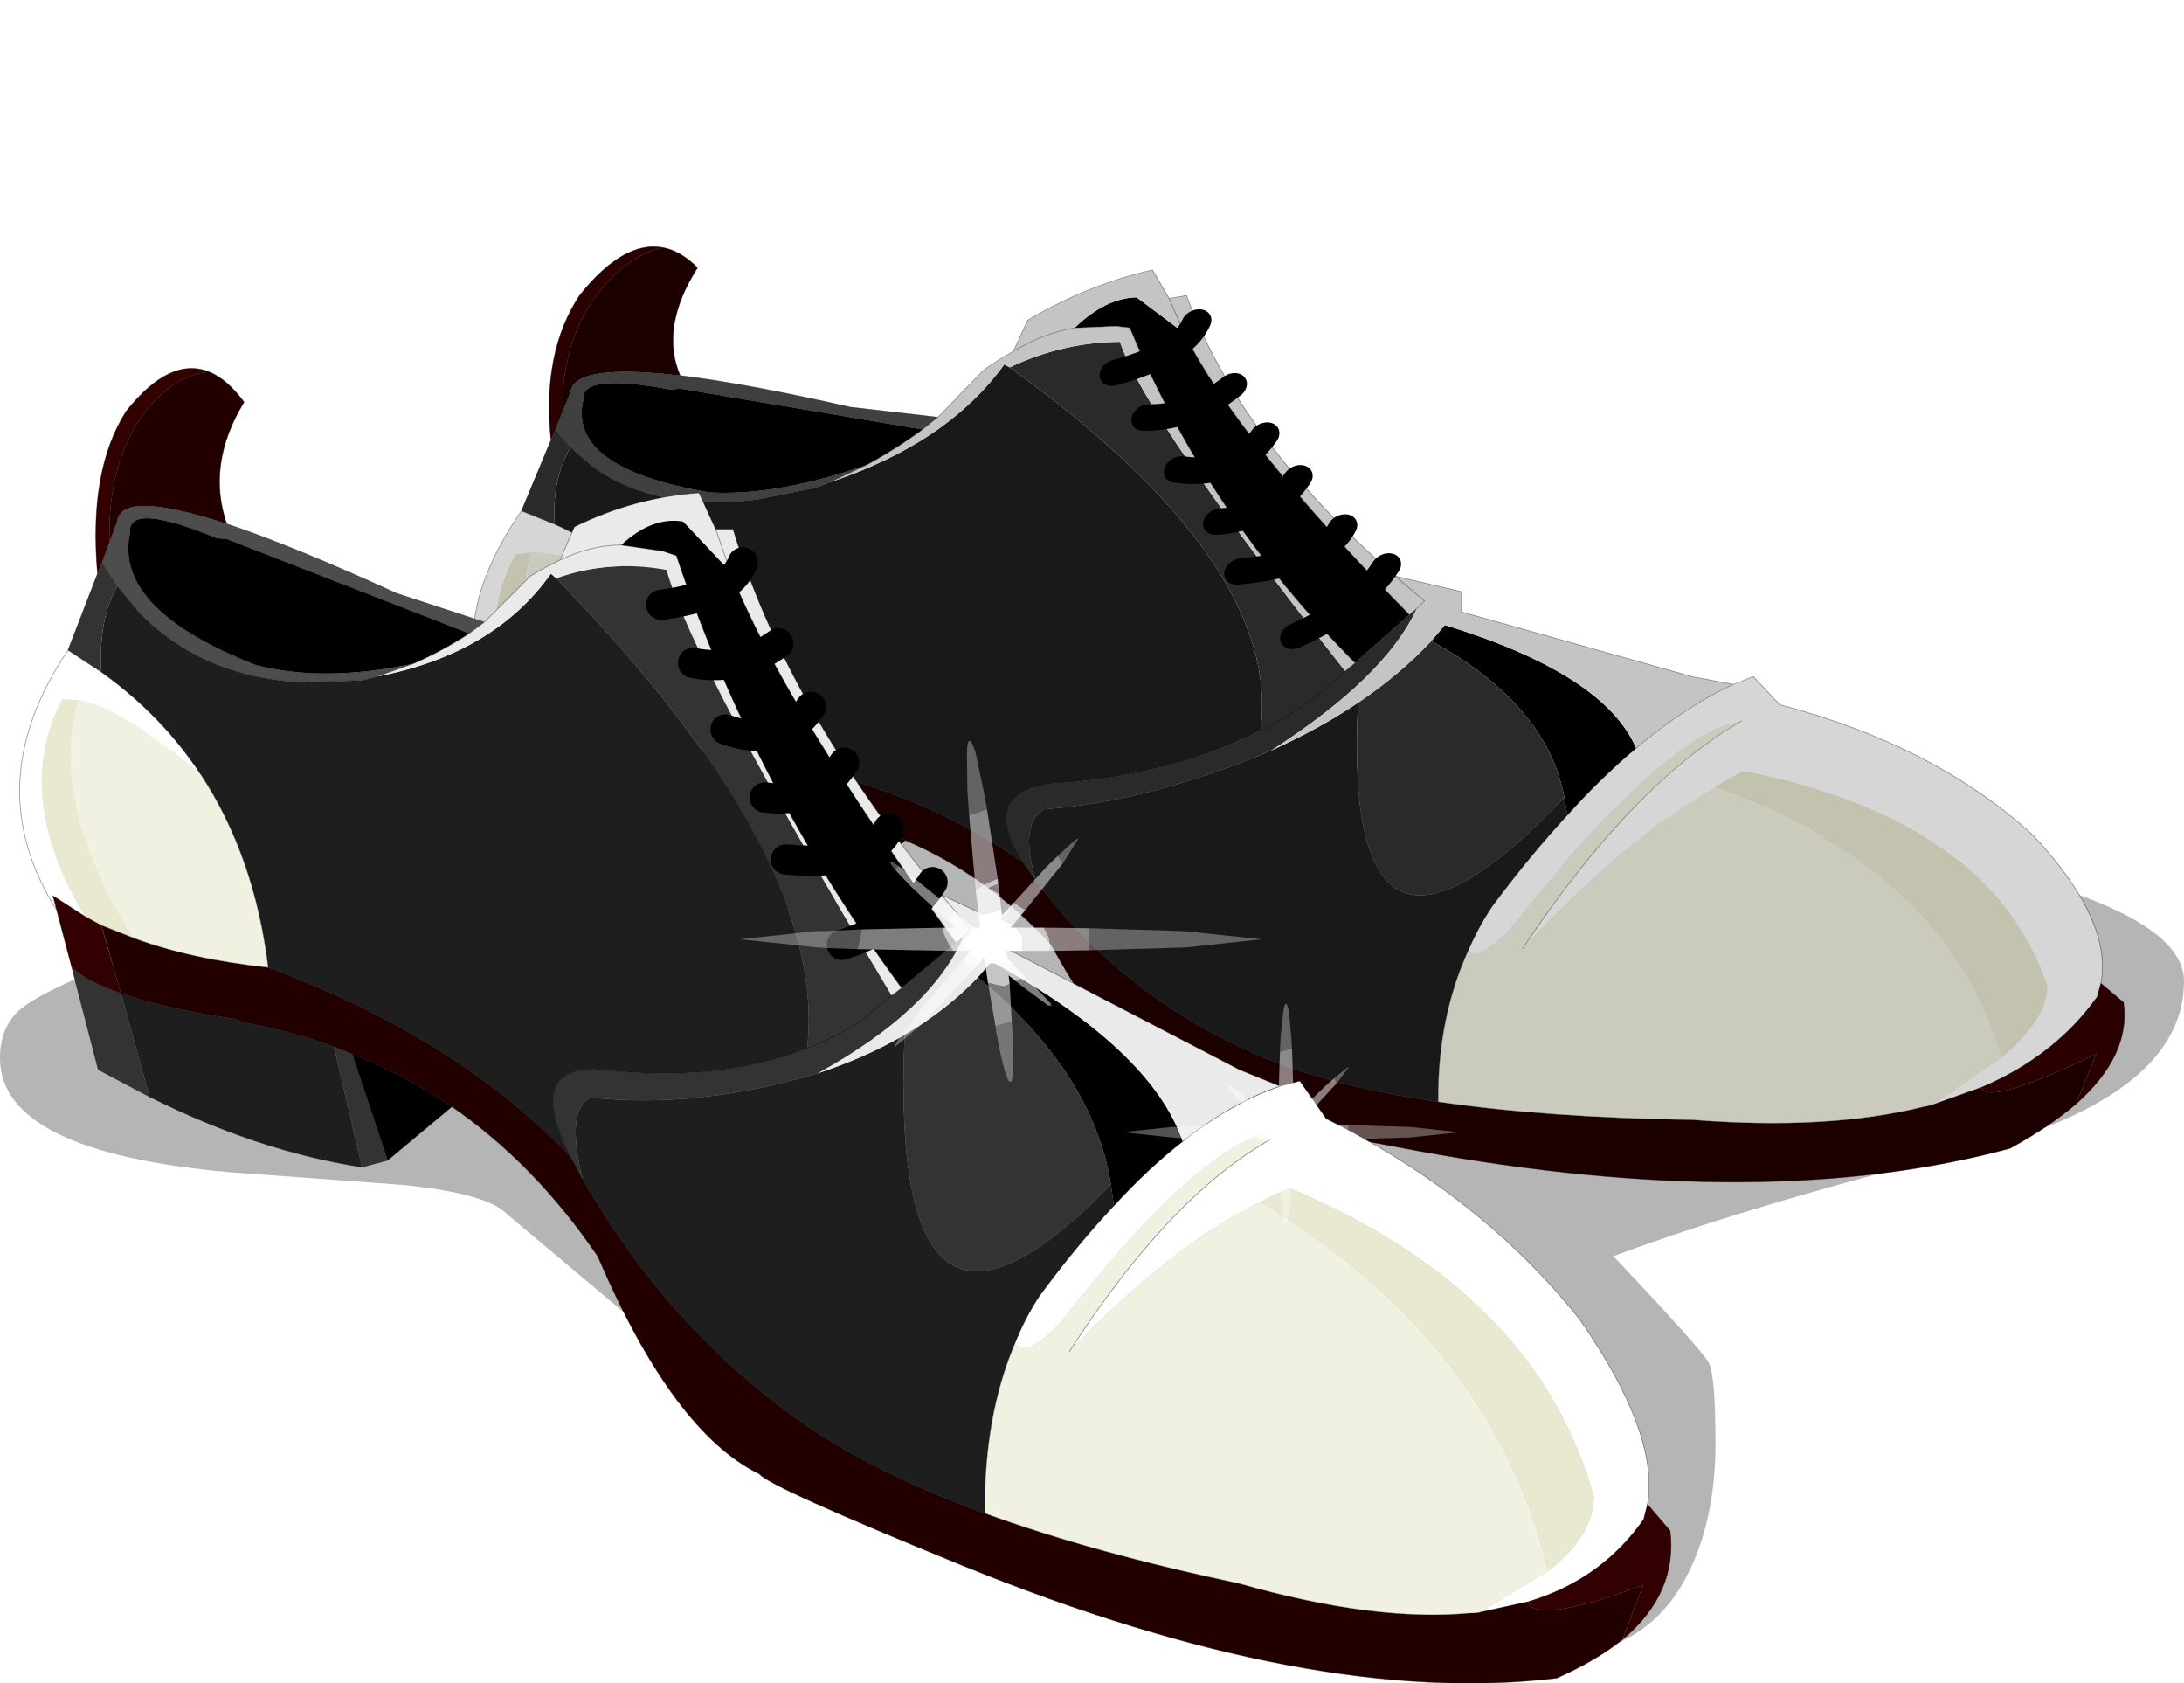 <?xml version="1.0"?>
<svg xmlns="http://www.w3.org/2000/svg" xmlns:xlink="http://www.w3.org/1999/xlink" width="144.5px" height="111.35px"><g transform="matrix(1, 0, 0, 1, -55, -93.5)"><use xlink:href="#object-0" width="144.5" height="67.8" transform="matrix(1, 0, 0, 0.926, 55, 140.2)" filter="url(#filter-object-0)"/><use xlink:href="#object-2" width="109.25" height="87" transform="matrix(1, -0.167, 0, 0.862, 86.3, 111.75)"/><use xlink:href="#object-4" width="109.25" height="87" transform="matrix(1, 0, 0, 1, 56.3, 117.85)"/><use xlink:href="#object-6" width="44.8" height="29.3" transform="matrix(0.77, 0, 0.092, 0.77, 102.4, 142.5)" filter="url(#filter-object-6)"/><use xlink:href="#object-8" width="44.8" height="29.3" transform="matrix(0.498, 0, 0, 0.498, 129.25, 159.9)" filter="url(#filter-object-8)"/></g><defs><g transform="matrix(1, 0, 0, 1, 0, 0)" id="object-0"><use xlink:href="#object-1" width="144.5" height="67.8" transform="matrix(1, 0, 0, 1, 0, 0)"/></g><g transform="matrix(1, 0, 0, 1, 0, 0)" id="object-1"><path fill-rule="evenodd" fill="#000000" fill-opacity="0.29" stroke="none" d="M133 31Q116.55 35.35 106.75 39.3Q112.65 46.05 113.05 46.9Q113.5 47.75 113.5 52.7Q113.5 57.15 112.25 60.6Q109.65 67.8 102.75 67.8Q91.05 67.8 73.35 63.15Q52 57.55 47.75 50.1Q46.4 47.8 41.05 43.1L33.55 36.3Q32.25 34.8 26.55 34.2L15.2 33.3Q0 31.85 0 25.15Q0 22.7 1.6 21.45Q3.25 20.1 10.3 17.1Q9.35 14.15 7.7 12.55Q6.5 11.4 6.5 9.2Q6.5 0.25 32.35 0Q52.2 -0.2 94.25 5.1Q98.4 6.45 122.5 9.65Q144.5 13.55 144.5 19.65Q144.5 27 133 31"/></g><g transform="matrix(1, 0, 0, 1, 0, 0)" id="object-2"><use xlink:href="#object-3" width="109.25" height="87" transform="matrix(1, 0, 0, 1, 0, 0)"/></g><g transform="matrix(1, 0, 0, 1, 0, 0)" id="object-3"><path fill-rule="evenodd" fill="#d6d6d6" stroke="none" d="M83.4 47.5L84.7 47.15L86.45 49.65Q96.7 54.75 103.2 62.9Q108.5 70.5 107.7 75.15L107.45 76.15Q104.65 80.15 99.8 81.6L96.6 82.3L101.15 79.55Q104.15 77.2 104.15 74.65Q100.4 61.15 84.05 54.25Q83.05 54.65 82.1 55.15Q76.15 58.05 69.45 65.05Q76.7 53.85 83.95 50.4Q79 50.15 68.9 63.1Q66.45 65.65 65.85 64.5Q66.5 62.85 67.45 61.4Q69.95 58 72.4 55.4Q74.7 52.9 76.95 51.15Q80.25 48.55 83.4 47.5M2.45 35.85Q-2.8 27.55 3.2 18.65L5.4 20.1Q9.4 22.95 12 26.9Q6.7 22.4 3.9 21.95L2.8 21.9Q-0.5 28.25 4.3 36.25L2.2 34.9L2.45 35.85"/><path fill-rule="evenodd" fill="#2a0000" stroke="none" d="M107.7 75.15L109.2 76.9Q109.7 81.05 106.05 84.1L107.4 80.5Q100.2 83.15 99.8 81.6Q104.65 80.15 107.45 76.15L107.7 75.15M3.45 39.65L2.45 35.85L2.2 34.9L4.3 36.25L5.4 36.85L6.7 41.35Q4.5 40.6 3.45 39.65M5.15 13.6Q4.55 6.75 7.05 2.85Q9.95 -0.8 12.55 0.25Q9.85 0.45 7.7 3.75Q5.8 7.05 5.95 11.5L5.45 12.85L5.15 13.6"/><path fill-rule="evenodd" fill="#1c0000" stroke="none" d="M106.05 84.1Q104.3 85.5 101.7 86.65Q85.55 88.6 62.5 79.25Q49.5 73.95 48.95 73.15Q43.25 70.4 38.25 58.75Q34.1 52.65 28.6 48.85Q25.5 46.75 22 45.35L20.8 44.9Q18 43.85 14.9 43.3L14.25 43.05Q9.5 42.35 6.7 41.35L5.4 36.85L7.55 37.7Q11.3 39.1 16.45 39.65Q28.85 44.25 36.45 52.15L37.25 53.65Q42.9 63.5 51.7 69.7Q56.45 73.05 63.85 75.75Q71 78.35 80.7 80.4Q89.65 82.95 96 82.35L96.6 82.3L99.8 81.6Q100.2 83.15 107.4 80.5L106.05 84.1M12.55 0.25Q13.75 0.75 14.85 2.25Q12.35 6.35 13.7 10.3Q6.7 8 6.45 10.15L5.95 11.5Q5.8 7.05 7.7 3.75Q9.85 0.45 12.55 0.25"/><path fill-rule="evenodd" fill="#000000" stroke="none" d="M28.6 48.85L24.35 52.4L22 45.35Q25.5 46.75 28.6 48.85M76.95 51.15Q74.7 52.9 72.4 55.4L72.2 54Q71.05 46.65 63.4 40.3L64.3 39.25Q74.85 45.05 76.95 51.15M58.35 41Q48.6 27.75 43.45 12.4L42.55 12.1L39.8 11.7Q41.85 9.8 43.9 10.15L47.05 13.5Q50.55 22.35 61.95 38L58.35 41M26.05 19.55Q20.15 20.8 15.65 19.65Q6.2 15.95 7.3 10.9Q7.1 8.8 13.05 11.25L13.7 11.3L29.75 17.55Q28 18.7 26.05 19.55"/><path fill-rule="evenodd" fill="#2a2a2a" stroke="none" d="M24.35 52.4L22.65 52.85L20.8 44.9L22 45.35L24.35 52.4M8.6 48.2L5.2 46.4L3.45 39.65Q4.5 40.6 6.7 41.35L8.6 48.2M3.2 18.65L5.15 13.6L5.45 12.85L6.1 13.9L6.3 14.2L6.45 14.4Q5.2 16.65 5.4 20.1L3.2 18.65M61.95 38L62.45 37.6Q60.35 42.5 52.8 46.65Q44.85 49 37.8 48.25Q36.1 49 37.25 53.65L36.45 52.15Q33.4 46.1 38.45 46.4Q46.2 47.3 52.1 45Q54 44.25 55.7 43.15L57.7 41.5L58.35 41L61.95 38M57.7 41.5L55.7 43.15Q54 44.25 52.1 45Q53.55 32.45 35.5 13.9Q39 12.65 42.8 13.35Q44.5 19.55 57.7 41.5M58.55 44.1Q61.35 42.45 63.4 40.3Q71.05 46.65 72.2 54Q57.45 69.2 58.55 44.1"/><path fill-rule="evenodd" fill="#191919" stroke="none" d="M22.65 52.85Q15.8 51.8 8.6 48.2L6.7 41.35Q9.5 42.35 14.25 43.05L14.9 43.3Q18 43.85 20.8 44.9L22.65 52.85M72.4 55.4Q69.95 58 67.45 61.4Q66.5 62.85 65.85 64.5Q63.8 69.3 63.85 75.75Q56.45 73.05 51.7 69.7Q42.9 63.5 37.25 53.65Q36.1 49 37.8 48.25Q44.85 49 52.8 46.65Q56 45.6 58.55 44.1Q57.45 69.2 72.2 54L72.4 55.4M52.1 45Q46.2 47.3 38.45 46.4Q33.4 46.1 36.45 52.15Q28.85 44.25 16.45 39.65Q15.55 32.3 12 26.9Q9.4 22.95 5.4 20.1Q5.2 16.65 6.45 14.4L7.9 16.15Q12.05 20.45 18.8 20.8L22.7 20.65L23.65 20.4Q31.4 18.9 35.15 13.6L35.5 13.9Q53.55 32.45 52.1 45"/><path fill-rule="evenodd" fill="#404040" stroke="none" d="M13.7 10.3Q18.05 11.75 24.95 14.9L30.75 16.8L29.75 17.55L13.7 11.3L13.05 11.25Q7.1 8.8 7.3 10.9Q6.2 15.95 15.65 19.65Q20.15 20.8 26.05 19.55L23.65 20.4L22.7 20.65L18.8 20.8Q12.05 20.45 7.9 16.15L6.45 14.4L6.3 14.2L6.1 13.9L5.45 12.85L5.95 11.5L6.45 10.15Q6.7 8 13.7 10.3"/><path fill-rule="evenodd" fill="#c4c4c4" stroke="none" d="M30.75 16.8L33.8 13.75L34.75 13.2L35.75 12.7L36.7 10.5Q40.65 8.55 44.95 8.25L46.05 10.65L47.2 10.65Q50.75 22.45 61 34.85L65.4 36.9L65.4 38.45L80.7 46.4L83.4 47.5Q80.25 48.55 76.95 51.15Q74.85 45.05 64.3 39.25L63.4 40.3Q61.35 42.45 58.55 44.1Q56 45.6 52.8 46.65Q60.35 42.5 62.45 37.6L61.95 38Q50.55 22.35 47.05 13.5L46.05 10.65L47.05 13.5L43.9 10.15Q41.85 9.8 39.8 11.7L42.55 12.1L43.45 12.4Q48.6 27.75 58.35 41L57.7 41.5Q44.5 19.55 42.8 13.35Q39 12.65 35.5 13.9L35.15 13.6Q31.4 18.9 23.65 20.4L26.05 19.55Q28 18.7 29.75 17.55L30.75 16.8M35.75 12.7Q37.8 11.7 39.8 11.7Q37.8 11.7 35.75 12.7M61 34.85L62.95 37.15L62.45 37.6L62.95 37.15L61 34.85"/><path fill-rule="evenodd" fill="#cacabd" stroke="none" d="M65.85 64.5Q66.45 65.65 68.9 63.1Q79 50.15 83.95 50.4Q76.7 53.85 69.45 65.05Q76.15 58.05 82.1 55.15Q97.55 64.45 101.15 79.55L96.6 82.3L96 82.35Q89.65 82.95 80.7 80.4Q71 78.35 63.85 75.75Q63.8 69.3 65.85 64.5M12 26.9Q15.55 32.3 16.45 39.65Q11.3 39.1 7.55 37.7Q1.9 28.75 3.9 21.95Q6.7 22.4 12 26.9"/><path fill-rule="evenodd" fill="#c3c2af" stroke="none" d="M82.1 55.15Q83.05 54.65 84.05 54.25Q100.4 61.15 104.15 74.65Q104.15 77.2 101.15 79.55Q97.55 64.45 82.1 55.15M4.3 36.25Q-0.5 28.25 2.8 21.9L3.9 21.95Q1.9 28.75 7.55 37.7L5.4 36.85L4.3 36.25"/><path fill="none" stroke="#000000" stroke-opacity="0.4" stroke-width="0.05" stroke-linecap="round" stroke-linejoin="round" d="M83.4 47.5L84.7 47.15L86.45 49.65Q96.7 54.75 103.2 62.9Q108.5 70.5 107.7 75.15L109.2 76.9Q109.7 81.05 106.05 84.1Q104.3 85.5 101.7 86.65Q85.55 88.6 62.5 79.25Q49.5 73.95 48.95 73.15Q43.25 70.4 38.25 58.75Q34.1 52.65 28.6 48.85L24.35 52.4L22.65 52.85Q15.8 51.8 8.6 48.2L5.2 46.4L3.45 39.65L2.45 35.85Q-2.8 27.55 3.2 18.65L5.15 13.6Q4.55 6.75 7.05 2.85Q9.95 -0.8 12.55 0.25Q13.75 0.75 14.85 2.25Q12.35 6.35 13.7 10.3Q18.05 11.75 24.95 14.9L30.75 16.8L33.8 13.75L34.75 13.2L35.75 12.7L36.7 10.5Q40.65 8.55 44.95 8.25L46.05 10.65L47.2 10.65Q50.75 22.45 61 34.85L65.4 36.9L65.4 38.45L80.7 46.4L83.4 47.5Q80.25 48.55 76.95 51.15Q74.7 52.9 72.4 55.4Q69.95 58 67.45 61.4Q66.5 62.85 65.85 64.5Q63.8 69.3 63.85 75.75Q71 78.35 80.7 80.4Q89.65 82.95 96 82.35M83.95 50.4Q76.7 53.85 69.45 65.05M96.6 82.3L99.8 81.6Q104.65 80.15 107.45 76.15L107.7 75.15M58.35 41Q48.6 27.75 43.45 12.4L42.55 12.1L39.8 11.7Q37.8 11.7 35.75 12.7M47.05 13.5L46.05 10.65M47.05 13.5Q50.55 22.35 61.95 38L62.45 37.6L62.95 37.15L61 34.85M58.35 41L57.7 41.5L55.7 43.15Q54 44.25 52.1 45Q46.2 47.3 38.45 46.4Q33.4 46.1 36.45 52.15L37.25 53.65Q42.9 63.5 51.7 69.7Q56.45 73.05 63.85 75.75M61.95 38L58.35 41M23.65 20.4L26.05 19.55Q20.15 20.8 15.65 19.65Q6.2 15.95 7.3 10.9Q7.1 8.8 13.05 11.25L13.7 11.3L29.75 17.55L30.75 16.8M29.75 17.55Q28 18.7 26.05 19.55M6.45 14.4L7.9 16.15Q12.05 20.45 18.8 20.8L22.7 20.65L23.65 20.4M5.95 11.5L6.45 10.15Q6.7 8 13.7 10.3M5.95 11.5Q5.8 7.05 7.7 3.75Q9.85 0.45 12.55 0.25M5.45 12.85L6.1 13.9L6.3 14.2L6.45 14.4M5.4 20.1Q9.4 22.95 12 26.9Q15.55 32.3 16.45 39.65Q28.85 44.25 36.45 52.15M5.15 13.6L5.45 12.85L5.95 11.5M5.4 20.1L3.2 18.65M5.4 36.85L4.3 36.25L2.2 34.9L2.45 35.85M6.7 41.35Q4.5 40.6 3.45 39.65M6.7 41.35Q9.5 42.35 14.25 43.05L14.9 43.3Q18 43.85 20.8 44.9L22 45.35Q25.5 46.75 28.6 48.85M16.45 39.65Q11.3 39.1 7.55 37.7L5.4 36.85M24.35 52.4L22 45.35"/><path fill="none" stroke="#000000" stroke-width="2" stroke-linecap="round" stroke-linejoin="round" d="M47.85 12.85Q46.95 15.1 42.45 15.65M50.2 18.2Q47.6 20.1 44.55 19.5M52.35 22.4Q50.45 25.25 46.7 23.9M54.55 26.1Q52.75 28.85 49.3 28.4M60.4 34Q58.7 36.75 54.4 38.15M57.5 30.45Q56.25 33 50.7 32.5"/></g><g transform="matrix(1, 0, 0, 1, 0, 0)" id="object-4"><use xlink:href="#object-5" width="109.25" height="87" transform="matrix(1, 0, 0, 1, 0, 0)"/></g><g transform="matrix(1, 0, 0, 1, 0, 0)" id="object-5"><path fill-rule="evenodd" fill="#ffffff" stroke="none" d="M83.4 47.5L84.7 47.15L86.45 49.65Q96.7 54.75 103.2 62.9Q108.5 70.5 107.7 75.15L107.45 76.15Q104.65 80.15 99.8 81.6L96.6 82.3L101.15 79.55Q104.15 77.2 104.15 74.65Q100.4 61.15 84.05 54.25Q83.05 54.65 82.1 55.15Q76.15 58.05 69.45 65.05Q76.7 53.85 83.95 50.4Q79 50.15 68.9 63.1Q66.45 65.65 65.85 64.5Q66.5 62.85 67.45 61.4Q69.95 58 72.4 55.4Q74.7 52.9 76.95 51.15Q80.25 48.55 83.4 47.5M2.45 35.85Q-2.8 27.55 3.2 18.65L5.4 20.1Q9.4 22.95 12 26.9Q6.7 22.4 3.9 21.95L2.8 21.9Q-0.5 28.25 4.3 36.25L2.2 34.9L2.45 35.85"/><path fill-rule="evenodd" fill="#330000" stroke="none" d="M107.7 75.15L109.2 76.9Q109.7 81.05 106.05 84.1L107.4 80.5Q100.2 83.15 99.8 81.6Q104.65 80.15 107.45 76.15L107.7 75.15M3.45 39.65L2.45 35.85L2.2 34.9L4.3 36.25L5.4 36.85L6.7 41.35Q4.5 40.6 3.45 39.65M5.15 13.6Q4.55 6.75 7.05 2.85Q9.95 -0.8 12.55 0.25Q9.85 0.45 7.7 3.75Q5.8 7.05 5.95 11.5L5.45 12.85L5.15 13.6"/><path fill-rule="evenodd" fill="#220000" stroke="none" d="M106.05 84.1Q104.3 85.5 101.7 86.65Q85.55 88.6 62.5 79.25Q49.5 73.95 48.95 73.15Q43.25 70.4 38.25 58.75Q34.1 52.65 28.6 48.85Q25.5 46.75 22 45.35L20.8 44.9Q18 43.85 14.9 43.3L14.25 43.05Q9.5 42.35 6.7 41.35L5.4 36.85L7.55 37.7Q11.3 39.1 16.45 39.65Q28.85 44.25 36.45 52.15L37.25 53.65Q42.9 63.5 51.7 69.7Q56.45 73.05 63.85 75.75Q71 78.35 80.7 80.4Q89.65 82.95 96 82.35L96.6 82.3L99.8 81.6Q100.2 83.15 107.4 80.5L106.05 84.1M12.55 0.25Q13.75 0.75 14.85 2.25Q12.35 6.35 13.7 10.3Q6.7 8 6.45 10.15L5.95 11.5Q5.8 7.05 7.7 3.75Q9.85 0.45 12.55 0.25"/><path fill-rule="evenodd" fill="#000000" stroke="none" d="M28.6 48.85L24.35 52.4L22 45.35Q25.5 46.75 28.6 48.85M76.95 51.15Q74.7 52.9 72.4 55.4L72.2 54Q71.05 46.65 63.4 40.3L64.3 39.25Q74.85 45.05 76.95 51.15M58.35 41Q48.6 27.75 43.45 12.4L42.55 12.1L39.8 11.7Q41.85 9.8 43.9 10.15L47.05 13.5Q50.55 22.35 61.95 38L58.35 41M26.05 19.55Q20.15 20.8 15.65 19.65Q6.2 15.95 7.3 10.9Q7.1 8.8 13.05 11.25L13.7 11.3L29.75 17.55Q28 18.7 26.05 19.55"/><path fill-rule="evenodd" fill="#333333" stroke="none" d="M24.35 52.4L22.65 52.85L20.8 44.9L22 45.35L24.35 52.4M8.6 48.2L5.2 46.4L3.45 39.65Q4.5 40.6 6.7 41.35L8.6 48.2M3.2 18.65L5.15 13.6L5.45 12.85L6.1 13.9L6.3 14.2L6.45 14.4Q5.2 16.65 5.4 20.1L3.2 18.65M61.95 38L62.45 37.6Q60.35 42.5 52.8 46.65Q44.85 49 37.8 48.25Q36.1 49 37.25 53.65L36.45 52.15Q33.4 46.1 38.45 46.4Q46.2 47.3 52.1 45Q54 44.25 55.7 43.15L57.7 41.5L58.35 41L61.95 38M57.7 41.5L55.7 43.15Q54 44.25 52.1 45Q53.55 32.45 35.5 13.9Q39 12.65 42.8 13.35Q44.5 19.55 57.7 41.5M58.55 44.1Q61.35 42.45 63.4 40.3Q71.05 46.65 72.2 54Q57.45 69.2 58.55 44.1"/><path fill-rule="evenodd" fill="#1e1e1e" stroke="none" d="M22.65 52.85Q15.8 51.8 8.6 48.2L6.7 41.35Q9.5 42.35 14.25 43.05L14.9 43.3Q18 43.85 20.8 44.9L22.65 52.85M72.4 55.4Q69.95 58 67.45 61.4Q66.5 62.85 65.85 64.5Q63.8 69.3 63.85 75.75Q56.45 73.05 51.7 69.7Q42.9 63.5 37.25 53.65Q36.1 49 37.8 48.25Q44.85 49 52.8 46.65Q56 45.6 58.55 44.1Q57.45 69.2 72.2 54L72.4 55.4M52.1 45Q46.2 47.3 38.45 46.4Q33.4 46.1 36.45 52.15Q28.85 44.25 16.45 39.65Q15.55 32.3 12 26.9Q9.4 22.95 5.4 20.1Q5.2 16.65 6.45 14.4L7.9 16.15Q12.05 20.45 18.8 20.8L22.7 20.65L23.65 20.4Q31.4 18.9 35.15 13.6L35.5 13.9Q53.55 32.45 52.1 45"/><path fill-rule="evenodd" fill="#4d4d4d" stroke="none" d="M13.7 10.3Q18.05 11.75 24.95 14.9L30.75 16.8L29.75 17.55L13.7 11.3L13.05 11.25Q7.1 8.8 7.3 10.9Q6.2 15.95 15.65 19.65Q20.15 20.8 26.05 19.55L23.65 20.4L22.7 20.65L18.8 20.8Q12.05 20.45 7.9 16.15L6.45 14.4L6.3 14.2L6.1 13.9L5.45 12.85L5.95 11.5L6.45 10.15Q6.7 8 13.7 10.3"/><path fill-rule="evenodd" fill="#eaeaea" stroke="none" d="M30.75 16.8L33.8 13.75L34.75 13.2L35.75 12.7L36.7 10.5Q40.65 8.55 44.95 8.25L46.05 10.65L47.2 10.65Q50.75 22.45 61 34.85L65.4 36.9L65.4 38.45L80.7 46.4L83.4 47.5Q80.25 48.55 76.95 51.15Q74.85 45.05 64.3 39.25L63.4 40.3Q61.35 42.45 58.55 44.1Q56 45.6 52.8 46.65Q60.35 42.5 62.45 37.6L61.95 38Q50.55 22.35 47.05 13.5L46.05 10.65L47.05 13.5L43.9 10.15Q41.85 9.8 39.8 11.7L42.55 12.1L43.45 12.4Q48.6 27.75 58.35 41L57.7 41.5Q44.5 19.55 42.8 13.35Q39 12.65 35.5 13.9L35.15 13.6Q31.4 18.9 23.65 20.4L26.05 19.55Q28 18.7 29.75 17.55L30.75 16.8M35.75 12.7Q37.8 11.7 39.8 11.7Q37.8 11.7 35.75 12.7M61 34.85L62.95 37.15L62.45 37.6L62.95 37.15L61 34.85"/><path fill-rule="evenodd" fill="#f1f1e2" stroke="none" d="M65.85 64.5Q66.45 65.65 68.9 63.1Q79 50.15 83.95 50.4Q76.7 53.85 69.45 65.05Q76.15 58.05 82.1 55.15Q97.55 64.45 101.15 79.55L96.6 82.3L96 82.35Q89.65 82.95 80.7 80.4Q71 78.35 63.85 75.75Q63.8 69.3 65.85 64.5M12 26.9Q15.55 32.3 16.45 39.65Q11.3 39.1 7.55 37.7Q1.9 28.75 3.9 21.95Q6.7 22.4 12 26.9"/><path fill-rule="evenodd" fill="#e9e8d1" stroke="none" d="M82.1 55.15Q83.05 54.65 84.05 54.25Q100.4 61.15 104.15 74.65Q104.15 77.2 101.15 79.55Q97.55 64.45 82.1 55.15M4.3 36.25Q-0.5 28.25 2.8 21.9L3.9 21.95Q1.9 28.75 7.55 37.7L5.4 36.85L4.3 36.25"/><path fill="none" stroke="#000000" stroke-opacity="0.4" stroke-width="0.05" stroke-linecap="round" stroke-linejoin="round" d="M83.4 47.5L84.7 47.15L86.45 49.65Q96.7 54.75 103.2 62.9Q108.5 70.5 107.7 75.15L109.2 76.9Q109.7 81.05 106.05 84.1Q104.3 85.5 101.7 86.65Q85.55 88.6 62.5 79.25Q49.5 73.95 48.95 73.15Q43.25 70.4 38.25 58.75Q34.1 52.65 28.6 48.85L24.35 52.4L22.65 52.85Q15.8 51.8 8.6 48.2L5.2 46.4L3.45 39.65L2.45 35.85Q-2.8 27.55 3.2 18.65L5.15 13.6Q4.55 6.75 7.05 2.85Q9.95 -0.8 12.55 0.25Q13.75 0.75 14.85 2.25Q12.35 6.35 13.7 10.3Q18.05 11.75 24.95 14.9L30.75 16.8L33.8 13.75L34.75 13.2L35.75 12.7L36.7 10.5Q40.65 8.55 44.95 8.25L46.05 10.65L47.2 10.65Q50.75 22.45 61 34.85L65.4 36.9L65.4 38.45L80.7 46.4L83.4 47.5Q80.25 48.55 76.95 51.15Q74.7 52.9 72.4 55.4Q69.95 58 67.45 61.4Q66.5 62.85 65.85 64.5Q63.8 69.3 63.85 75.75Q71 78.35 80.7 80.4Q89.65 82.95 96 82.35M83.95 50.4Q76.7 53.85 69.45 65.05M96.6 82.3L99.8 81.6Q104.65 80.15 107.45 76.15L107.7 75.15M58.35 41Q48.6 27.75 43.45 12.4L42.55 12.1L39.8 11.7Q37.8 11.7 35.75 12.7M47.05 13.5L46.05 10.65M47.05 13.5Q50.55 22.35 61.95 38L62.45 37.6L62.95 37.15L61 34.85M58.35 41L57.7 41.5L55.7 43.15Q54 44.25 52.1 45Q46.2 47.3 38.45 46.4Q33.4 46.1 36.45 52.15L37.25 53.65Q42.9 63.5 51.7 69.7Q56.45 73.05 63.85 75.75M61.95 38L58.35 41M23.65 20.4L26.05 19.55Q20.15 20.8 15.65 19.65Q6.2 15.95 7.3 10.9Q7.1 8.8 13.05 11.25L13.7 11.3L29.75 17.55L30.75 16.8M29.75 17.55Q28 18.7 26.05 19.55M6.45 14.4L7.9 16.15Q12.05 20.45 18.8 20.8L22.7 20.65L23.65 20.4M5.95 11.5L6.45 10.15Q6.7 8 13.7 10.3M5.95 11.5Q5.8 7.05 7.7 3.75Q9.85 0.45 12.55 0.25M5.45 12.85L6.1 13.9L6.3 14.2L6.45 14.4M5.4 20.1Q9.4 22.95 12 26.9Q15.55 32.3 16.45 39.65Q28.85 44.25 36.45 52.15M5.15 13.6L5.45 12.85L5.95 11.5M5.4 20.1L3.2 18.65M5.4 36.85L4.3 36.25L2.2 34.9L2.45 35.85M6.7 41.35Q4.5 40.6 3.45 39.65M6.7 41.35Q9.5 42.35 14.25 43.05L14.9 43.3Q18 43.85 20.8 44.9L22 45.35Q25.5 46.75 28.6 48.85M16.45 39.65Q11.3 39.1 7.55 37.7L5.4 36.85M24.35 52.4L22 45.35"/><path fill="none" stroke="#000000" stroke-width="2" stroke-linecap="round" stroke-linejoin="round" d="M47.85 12.85Q46.95 15.1 42.45 15.65M50.2 18.2Q47.6 20.1 44.55 19.5M52.35 22.4Q50.45 25.25 46.7 23.9M54.55 26.1Q52.75 28.85 49.3 28.4M60.4 34Q58.7 36.75 54.4 38.15M57.5 30.45Q56.25 33 50.7 32.5"/></g><g transform="matrix(1, 0, 0, 1, 0, 0)" id="object-6"><use xlink:href="#object-7" width="44.8" height="29.3" transform="matrix(1, 0, 0, 1, 0, 0)"/></g><g transform="matrix(1, 0, 0, 1, 0, 0)" id="object-7"><path fill-rule="evenodd" fill="#ffffff" fill-opacity="0.322" stroke="none" d="M20.95 6.4L21.05 4.3L21.4 1.05Q21.55 0 21.75 0Q21.95 0 22.15 1.05L22.45 4.3L22.55 5.9L20.95 6.4M28.15 9.9Q30 8.3 30.1 8.4L28.5 10.55L28.15 9.9M30.1 16.1L38.25 16.35L44.8 17.05L38.25 17.75L29.85 18L30.1 16.1M26.05 22.6L26.1 22.8L25.8 22.75L26.05 22.6M22.5 24.1L22.45 25Q22.15 29.3 21.75 29.3Q21.35 29.3 21.05 25L21.05 24.5L22.5 24.1M15 24.15L12.2 26.3Q12.05 26.15 14.15 23.8L15 24.15M10 17.9L7.25 17.8L6.55 17.75L0 17.05L6.55 16.35L7.25 16.35L10.55 16.2L10 17.9M14.05 11.1Q13.6 10.5 13.7 10.4Q13.8 10.3 14.35 10.75L14.05 11.1"/><path fill-rule="evenodd" fill="#ffffff" fill-opacity="0.49" stroke="none" d="M22.55 5.9L22.75 11.85Q21.7 12.2 20.75 12.85L20.95 6.4L22.55 5.9M22.75 12.3L22.75 13.15L21.85 12.65L22.75 12.3M23.9 13.9L27.15 10.75L28.15 9.9L28.5 10.55L27.75 11.35L24.8 14.55L23.9 13.9M26.2 16.05L30.1 16.1L29.85 18L26.45 18.05Q26.8 17.1 26.2 16.05M24.1 20.25L24.5 20.7L26.05 22.6L25.8 22.75L23.95 21.25L23.25 20.65L24.1 20.25M22.7 20.9L22.5 24.1L21.05 24.5L20.85 20.8L22.15 21.1L22.7 20.9M19.65 19.75L15.1 24L15 24.15L14.15 23.8L14.5 23.4L18.85 18.9L19.65 19.75M18.2 18.05L10 17.9L10.55 16.2L17.6 16.05L17.5 16.2Q17.6 17.15 18.2 18.05M18 15.45L15.2 12.5L14.05 11.1L14.35 10.75L15.75 11.95L18.7 14.6L18.1 15.3L18 15.45"/><path fill-rule="evenodd" fill="#ffffff" fill-opacity="0.773" stroke="none" d="M22.75 11.85L22.75 12.3L21.85 12.65L22.75 13.15L22.75 14.55L20.9 14.95L20.75 15.05L20.75 14.65L20.75 12.85Q21.7 12.2 22.75 11.85M23.2 14.55L23.9 13.9L24.8 14.55L23.6 15.8L22.55 15.25L23.55 14.6L23.2 14.55M23.85 16.05L26.2 16.05Q26.8 17.1 26.45 18.05L24.15 18.05L24.3 16.85L23.85 16.05M23.1 19.1L24.1 20.25L23.25 20.65L22.7 20.15L22.7 20.9L22.15 21.1L20.85 20.8L20.8 19.15L23 19.15L23.1 19.1M20.35 19.05L19.65 19.75L18.85 18.9L19.55 18.15L20.35 19.05M19.5 18.05L18.2 18.05Q17.6 17.15 17.5 16.2L17.6 16.05L18.6 16.05L18 15.45L18.1 15.3L18.7 14.6L19.9 15.8L19.8 16.55L19 17.5L19.5 18.05"/><path fill-rule="evenodd" fill="#ffffff" stroke="none" d="M22.75 14.55L22.75 14.65L22.75 15L23.2 14.55L23.55 14.6L22.55 15.25L23.6 15.8L23.35 16.05L23.85 16.05L24.3 16.85L24.15 18.05L22.75 18.05L22.75 18.7L23.1 19.1L23 19.15L20.8 19.15L20.8 18.6L20.35 19.05L19.55 18.15L19.65 18.05L19.5 18.05L19 17.5L19.8 16.55L19.9 15.8L20.15 16.05L20.75 16.05L20.75 15.05L20.9 14.95L22.75 14.55"/></g><g transform="matrix(1, 0, 0, 1, 0, 0)" id="object-8"><use xlink:href="#object-9" width="44.8" height="29.3" transform="matrix(1, 0, 0, 1, 0, 0)"/></g><g transform="matrix(1, 0, 0, 1, 0, 0)" id="object-9"><path fill-rule="evenodd" fill="#ffffff" fill-opacity="0.322" stroke="none" d="M20.95 6.4L21.05 4.3L21.4 1.05Q21.55 0 21.75 0Q21.95 0 22.15 1.05L22.45 4.3L22.55 5.9L20.95 6.4M28.15 9.9Q30 8.3 30.1 8.4L28.5 10.55L28.15 9.9M30.1 16.1L38.25 16.35L44.8 17.05L38.25 17.75L29.85 18L30.1 16.1M26.05 22.6L26.1 22.8L25.8 22.75L26.05 22.6M22.5 24.1L22.45 25Q22.15 29.3 21.75 29.3Q21.35 29.3 21.05 25L21.05 24.5L22.5 24.1M15 24.15L12.2 26.3Q12.05 26.15 14.15 23.8L15 24.15M10 17.9L7.25 17.8L6.55 17.75L0 17.05L6.55 16.35L7.25 16.35L10.55 16.2L10 17.9M14.05 11.1Q13.6 10.5 13.7 10.4Q13.8 10.3 14.35 10.75L14.05 11.1"/><path fill-rule="evenodd" fill="#ffffff" fill-opacity="0.49" stroke="none" d="M22.55 5.9L22.75 11.85Q21.7 12.2 20.75 12.85L20.95 6.4L22.55 5.9M22.75 12.3L22.75 13.15L21.85 12.65L22.75 12.3M23.9 13.9L27.15 10.75L28.15 9.9L28.5 10.55L27.75 11.35L24.8 14.55L23.9 13.9M26.2 16.05L30.1 16.1L29.85 18L26.45 18.05Q26.8 17.1 26.2 16.05M24.1 20.25L24.5 20.7L26.05 22.6L25.8 22.75L23.95 21.25L23.25 20.65L24.1 20.25M22.7 20.9L22.5 24.1L21.05 24.5L20.85 20.8L22.15 21.1L22.7 20.9M19.65 19.75L15.1 24L15 24.15L14.15 23.8L14.5 23.4L18.85 18.9L19.65 19.75M18.2 18.05L10 17.9L10.55 16.2L17.6 16.05L17.5 16.2Q17.6 17.15 18.2 18.05M18 15.45L15.2 12.5L14.05 11.1L14.35 10.75L15.75 11.95L18.7 14.6L18.1 15.3L18 15.45"/><path fill-rule="evenodd" fill="#ffffff" fill-opacity="0.773" stroke="none" d="M22.75 11.85L22.75 12.3L21.85 12.65L22.75 13.15L22.75 14.55L20.9 14.95L20.75 15.05L20.75 14.65L20.75 12.85Q21.7 12.2 22.75 11.85M23.2 14.55L23.9 13.9L24.8 14.55L23.6 15.8L22.55 15.25L23.55 14.6L23.2 14.55M23.85 16.05L26.2 16.05Q26.8 17.1 26.45 18.05L24.15 18.05L24.3 16.85L23.85 16.05M23.1 19.1L24.1 20.25L23.25 20.65L22.7 20.15L22.7 20.9L22.15 21.1L20.85 20.8L20.8 19.15L23 19.15L23.1 19.1M20.35 19.05L19.65 19.75L18.85 18.9L19.55 18.15L20.35 19.05M19.5 18.05L18.2 18.05Q17.6 17.15 17.5 16.2L17.6 16.05L18.6 16.05L18 15.45L18.1 15.3L18.7 14.6L19.9 15.8L19.8 16.55L19 17.5L19.5 18.05"/><path fill-rule="evenodd" fill="#ffffff" stroke="none" d="M22.75 14.55L22.75 14.65L22.75 15L23.2 14.55L23.55 14.6L22.55 15.25L23.6 15.8L23.35 16.05L23.85 16.05L24.3 16.85L24.15 18.05L22.75 18.05L22.75 18.7L23.1 19.1L23 19.15L20.8 19.15L20.8 18.6L20.35 19.05L19.55 18.15L19.65 18.05L19.5 18.05L19 17.5L19.8 16.55L19.9 15.8L20.15 16.05L20.75 16.05L20.75 15.05L20.9 14.95L22.75 14.55"/></g></defs><filter id="filter-object-0" filterUnits="userSpaceOnUse" width="186.07" height="109.37" x="-20.785" y="-20.785"><feGaussianBlur in="SourceGraphic" result="filter1" id="filter1" stdDeviation="6.928 6.928"/></filter><filter id="filter-object-6" filterUnits="userSpaceOnUse"><feConvolveMatrix in="SourceGraphic" result="filter1" id="filter1" order="11 11" divisor="121" kernelMatrix="1 1 1 1 1 1 1 1 1 1 1 1 1 1 1 1 1 1 1 1 1 1 1 1 1 1 1 1 1 1 1 1 1 1 1 1 1 1 1 1 1 1 1 1 1 1 1 1 1 1 1 1 1 1 1 1 1 1 1 1 1 1 1 1 1 1 1 1 1 1 1 1 1 1 1 1 1 1 1 1 1 1 1 1 1 1 1 1 1 1 1 1 1 1 1 1 1 1 1 1 1 1 1 1 1 1 1 1 1 1 1 1 1 1 1 1 1 1 1 1 1"/></filter><filter id="filter-object-8" filterUnits="userSpaceOnUse"><feConvolveMatrix in="SourceGraphic" result="filter1" id="filter1" order="11 11" divisor="121" kernelMatrix="1 1 1 1 1 1 1 1 1 1 1 1 1 1 1 1 1 1 1 1 1 1 1 1 1 1 1 1 1 1 1 1 1 1 1 1 1 1 1 1 1 1 1 1 1 1 1 1 1 1 1 1 1 1 1 1 1 1 1 1 1 1 1 1 1 1 1 1 1 1 1 1 1 1 1 1 1 1 1 1 1 1 1 1 1 1 1 1 1 1 1 1 1 1 1 1 1 1 1 1 1 1 1 1 1 1 1 1 1 1 1 1 1 1 1 1 1 1 1 1 1"/></filter></svg>

